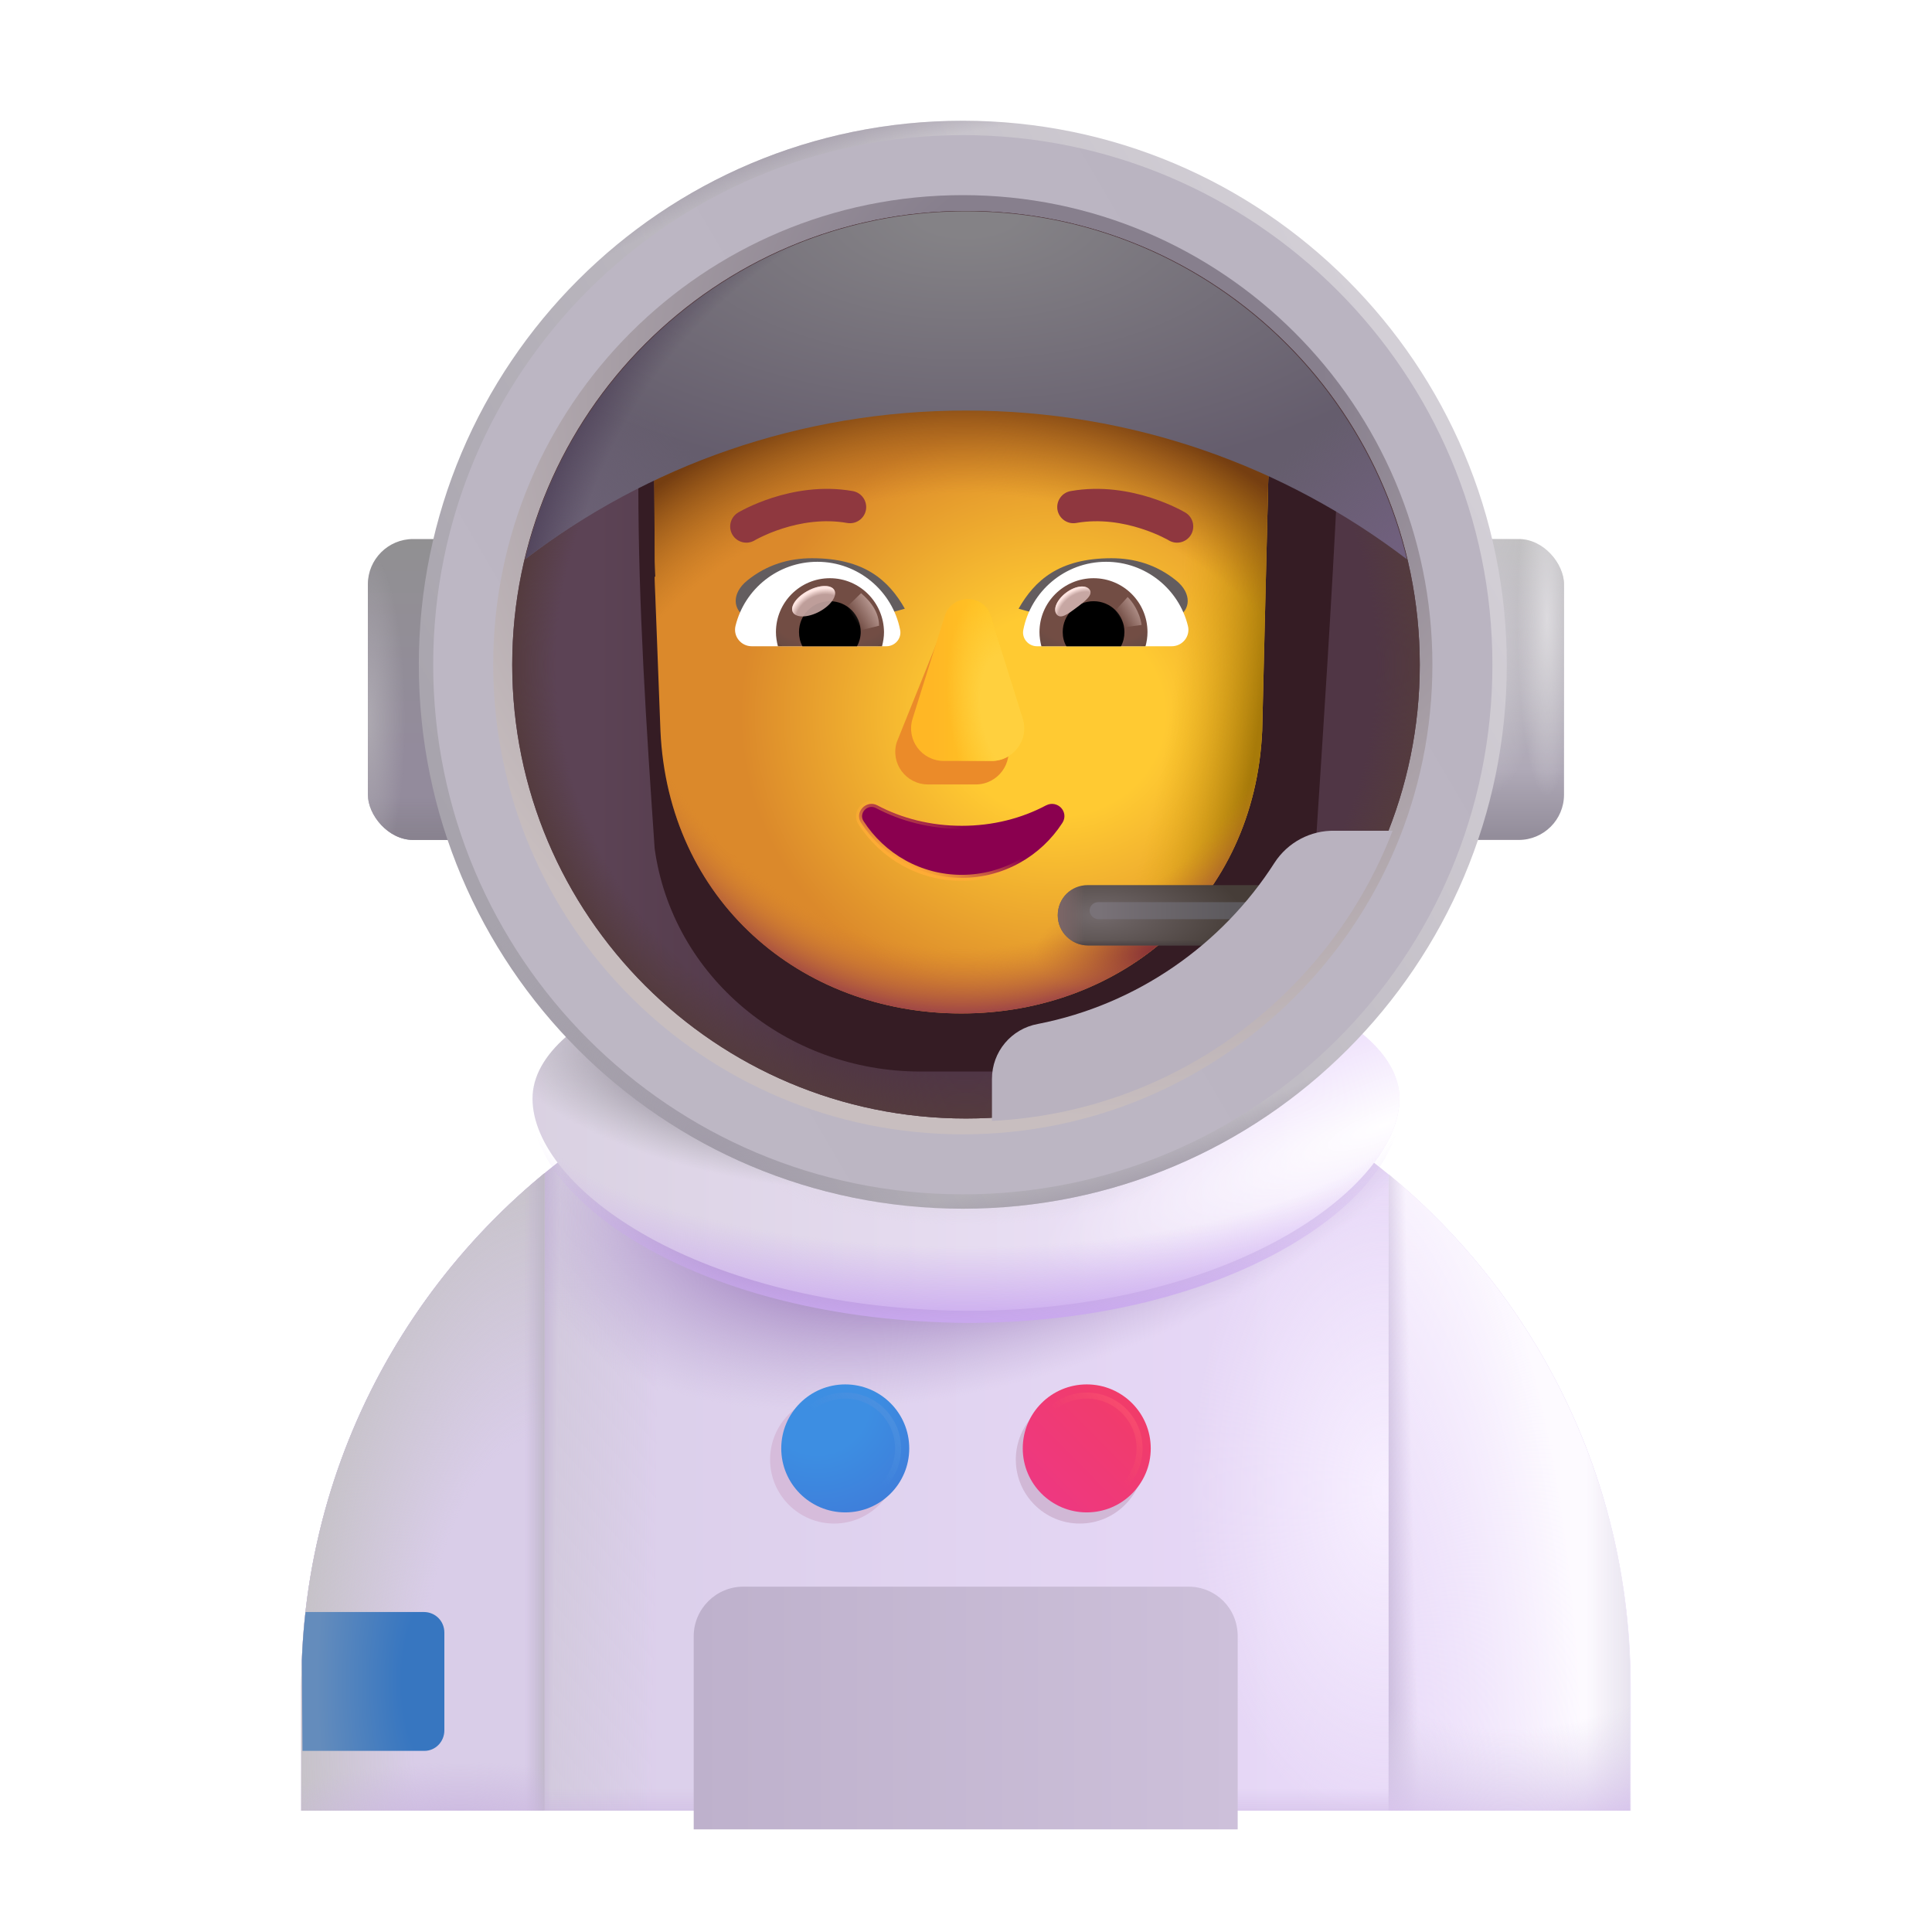 <svg width="32" height="32" viewBox="0 0 32 32" fill="none" xmlns="http://www.w3.org/2000/svg">
<path d="M21.6 18.47H10.39C7.16 20.39 4.99 23.91 4.99 27.94V29.99H27.01V27.94C27.01 23.91 24.84 20.39 21.6 18.47Z" fill="url(#paint0_linear_4002_2529)"/>
<path d="M21.6 18.47H10.39C7.16 20.39 4.99 23.91 4.99 27.94V29.99H27.01V27.94C27.01 23.91 24.84 20.39 21.6 18.47Z" fill="url(#paint1_linear_4002_2529)"/>
<path d="M21.6 18.47H10.39C7.16 20.39 4.99 23.91 4.99 27.94V29.99H27.01V27.94C27.01 23.91 24.84 20.39 21.6 18.47Z" fill="url(#paint2_radial_4002_2529)"/>
<path d="M21.6 18.47H10.39C7.16 20.39 4.99 23.91 4.99 27.94V29.99H27.01V27.94C27.01 23.91 24.84 20.39 21.6 18.47Z" fill="url(#paint3_radial_4002_2529)"/>
<path d="M21.6 18.47H10.39C7.16 20.39 4.99 23.91 4.99 27.94V29.99H27.01V27.94C27.01 23.91 24.84 20.39 21.6 18.47Z" fill="url(#paint4_linear_4002_2529)"/>
<path d="M23 19.45V29.99H27V27.62C26.91 24.33 25.37 21.41 23 19.45Z" fill="#EBDEF9"/>
<path d="M23 19.45V29.99H27V27.62C26.91 24.33 25.37 21.41 23 19.45Z" fill="url(#paint5_radial_4002_2529)"/>
<path d="M23 19.45V29.99H27V27.62C26.91 24.33 25.37 21.41 23 19.45Z" fill="url(#paint6_linear_4002_2529)"/>
<path d="M23 19.45V29.99H27V27.62C26.91 24.33 25.37 21.41 23 19.45Z" fill="url(#paint7_linear_4002_2529)"/>
<path d="M23 19.45V29.99H27V27.62C26.91 24.33 25.37 21.41 23 19.45Z" fill="url(#paint8_radial_4002_2529)"/>
<path d="M9.003 29.99L9.02 29.98V19.431C6.561 21.451 4.99 24.511 4.99 27.94V29.99H9.003Z" fill="#D9CDE8"/>
<path d="M9.003 29.99L9.02 29.98V19.431C6.561 21.451 4.99 24.511 4.99 27.94V29.99H9.003Z" fill="url(#paint9_radial_4002_2529)"/>
<path d="M9.003 29.99L9.02 29.98V19.431C6.561 21.451 4.99 24.511 4.99 27.94V29.99H9.003Z" fill="url(#paint10_linear_4002_2529)"/>
<path d="M9.003 29.99L9.02 29.98V19.431C6.561 21.451 4.99 24.511 4.99 27.94V29.99H9.003Z" fill="url(#paint11_radial_4002_2529)"/>
<g filter="url(#filter0_ii_4002_2529)">
<path d="M19.68 25.98H12.31C11.86 25.98 11.49 26.35 11.49 26.8V30H20.5V26.8C20.5 26.34 20.14 25.98 19.68 25.98Z" fill="url(#paint12_linear_4002_2529)"/>
</g>
<g filter="url(#filter1_f_4002_2529)">
<path d="M13.815 25.235C14.4 25.235 14.875 24.76 14.875 24.175C14.875 23.59 14.4 23.115 13.815 23.115C13.229 23.115 12.755 23.59 12.755 24.175C12.755 24.76 13.229 25.235 13.815 25.235Z" fill="#D6BCDB"/>
</g>
<g filter="url(#filter2_f_4002_2529)">
<path d="M17.885 25.235C18.47 25.235 18.945 24.76 18.945 24.175C18.945 23.59 18.47 23.115 17.885 23.115C17.299 23.115 16.825 23.59 16.825 24.175C16.825 24.76 17.299 25.235 17.885 25.235Z" fill="#D1B8D6"/>
</g>
<g filter="url(#filter3_i_4002_2529)">
<path d="M14 25.05C14.585 25.05 15.06 24.575 15.06 23.99C15.06 23.404 14.585 22.93 14 22.93C13.415 22.93 12.94 23.404 12.94 23.99C12.94 24.575 13.415 25.05 14 25.05Z" fill="url(#paint13_radial_4002_2529)"/>
</g>
<g filter="url(#filter4_i_4002_2529)">
<path d="M18 25.05C18.585 25.05 19.06 24.575 19.06 23.99C19.06 23.404 18.585 22.93 18 22.93C17.415 22.93 16.94 23.404 16.94 23.99C16.94 24.575 17.415 25.05 18 25.05Z" fill="url(#paint14_linear_4002_2529)"/>
</g>
<g filter="url(#filter5_f_4002_2529)">
<path d="M18 24.865C18.483 24.865 18.875 24.473 18.875 23.99C18.875 23.507 18.483 23.115 18 23.115C17.517 23.115 17.125 23.507 17.125 23.99C17.125 24.473 17.517 24.865 18 24.865Z" stroke="url(#paint15_linear_4002_2529)" stroke-width="0.1"/>
</g>
<g filter="url(#filter6_f_4002_2529)">
<path d="M14 24.865C14.483 24.865 14.875 24.473 14.875 23.99C14.875 23.507 14.483 23.115 14 23.115C13.517 23.115 13.125 23.507 13.125 23.99C13.125 24.473 13.517 24.865 14 24.865Z" stroke="url(#paint16_linear_4002_2529)" stroke-width="0.1"/>
</g>
<path d="M7.36 28.66V27.04C7.36 26.85 7.21 26.7 7.02 26.7H5.06C5.03 26.96 5.01 27.23 5 27.5L5.01 29H7.03C7.21 29 7.36 28.85 7.36 28.66Z" fill="url(#paint17_radial_4002_2529)"/>
<g filter="url(#filter7_i_4002_2529)">
<path d="M23.18 18.396C23.18 19.859 20.398 21.912 16 21.912C11.531 21.865 8.82 19.859 8.82 18.396C8.82 16.934 12.035 15.748 16 15.748C19.965 15.748 23.18 16.934 23.18 18.396Z" fill="url(#paint18_linear_4002_2529)"/>
<path d="M23.18 18.396C23.18 19.859 20.398 21.912 16 21.912C11.531 21.865 8.82 19.859 8.82 18.396C8.82 16.934 12.035 15.748 16 15.748C19.965 15.748 23.18 16.934 23.18 18.396Z" fill="url(#paint19_radial_4002_2529)"/>
<path d="M23.18 18.396C23.18 19.859 20.398 21.912 16 21.912C11.531 21.865 8.82 19.859 8.82 18.396C8.82 16.934 12.035 15.748 16 15.748C19.965 15.748 23.18 16.934 23.18 18.396Z" fill="url(#paint20_radial_4002_2529)"/>
</g>
<path d="M23.18 18.396C23.18 19.859 20.398 21.912 16 21.912C11.531 21.865 8.82 19.859 8.82 18.396C8.82 16.934 12.035 15.748 16 15.748C19.965 15.748 23.18 16.934 23.18 18.396Z" fill="url(#paint21_radial_4002_2529)"/>
<path d="M23.18 18.396C23.18 19.859 20.398 21.912 16 21.912C11.531 21.865 8.82 19.859 8.82 18.396C8.82 16.934 12.035 15.748 16 15.748C19.965 15.748 23.18 16.934 23.18 18.396Z" fill="url(#paint22_radial_4002_2529)"/>
<rect x="6.093" y="8.928" width="4.406" height="4.984" rx="0.75" fill="url(#paint23_linear_4002_2529)"/>
<rect x="6.093" y="8.928" width="4.406" height="4.984" rx="0.75" fill="url(#paint24_linear_4002_2529)"/>
<rect x="6.093" y="8.928" width="4.406" height="4.984" rx="0.75" fill="url(#paint25_radial_4002_2529)"/>
<rect x="21.499" y="8.928" width="4.406" height="4.984" rx="0.75" fill="url(#paint26_linear_4002_2529)"/>
<rect x="21.499" y="8.928" width="4.406" height="4.984" rx="0.75" fill="url(#paint27_radial_4002_2529)"/>
<rect x="21.499" y="8.928" width="4.406" height="4.984" rx="0.75" fill="url(#paint28_radial_4002_2529)"/>
<path d="M15.947 2C10.967 2 6.937 6.03 6.937 11.01C6.937 15.99 10.967 20.02 15.947 20.02C20.927 20.02 24.957 15.99 24.957 11.01C24.957 6.03 20.917 2 15.947 2Z" fill="url(#paint29_linear_4002_2529)"/>
<path d="M15.947 2C10.967 2 6.937 6.03 6.937 11.01C6.937 15.99 10.967 20.02 15.947 20.02C20.927 20.02 24.957 15.99 24.957 11.01C24.957 6.03 20.917 2 15.947 2Z" fill="url(#paint30_radial_4002_2529)"/>
<path d="M15.947 2C10.967 2 6.937 6.03 6.937 11.01C6.937 15.99 10.967 20.02 15.947 20.02C20.927 20.02 24.957 15.99 24.957 11.01C24.957 6.03 20.917 2 15.947 2Z" fill="url(#paint31_radial_4002_2529)"/>
<g filter="url(#filter8_f_4002_2529)">
<path d="M15.947 2.238C11.099 2.238 7.175 6.162 7.175 11.01C7.175 15.858 11.099 19.782 15.947 19.782C20.795 19.782 24.719 15.858 24.719 11.01C24.719 6.162 20.785 2.238 15.947 2.238Z" fill="url(#paint32_linear_4002_2529)"/>
</g>
<g filter="url(#filter9_f_4002_2529)">
<path d="M15.947 3.232C11.648 3.232 8.169 6.711 8.169 11.01C8.169 15.309 11.648 18.788 15.947 18.788C20.246 18.788 23.725 15.309 23.725 11.01C23.725 6.711 20.237 3.232 15.947 3.232Z" fill="url(#paint33_radial_4002_2529)"/>
</g>
<path d="M16 18.526C20.151 18.526 23.516 15.161 23.516 11.01C23.516 6.859 20.151 3.494 16 3.494C11.849 3.494 8.484 6.859 8.484 11.01C8.484 15.161 11.849 18.526 16 18.526Z" fill="url(#paint34_linear_4002_2529)"/>
<path d="M16 18.526C20.151 18.526 23.516 15.161 23.516 11.01C23.516 6.859 20.151 3.494 16 3.494C11.849 3.494 8.484 6.859 8.484 11.01C8.484 15.161 11.849 18.526 16 18.526Z" fill="url(#paint35_radial_4002_2529)"/>
<g filter="url(#filter10_f_4002_2529)">
<path d="M10.843 14.054C11.135 16.171 13.018 17.748 15.247 17.748H17.385C19.614 17.748 21.497 16.171 21.789 14.054C21.922 12.011 22.057 9.976 22.156 7.935C22.144 7.103 21.459 6.416 20.593 6.382H19.006C17.924 6.382 16.945 5.771 16.5 4.817C16.386 4.543 16.109 4.363 15.803 4.363H14.36C12.268 4.363 10.573 6.003 10.573 8.028C10.573 10.046 10.705 12.031 10.843 14.054Z" fill="#351C24"/>
</g>
<g filter="url(#filter11_i_4002_2529)">
<path d="M10.842 9.553H10.854L10.844 9.288L10.834 7.141C10.909 3.661 20.906 3.781 21.025 7.187L20.906 12.102C20.783 14.904 18.594 16.786 15.923 16.786C13.251 16.786 11.063 14.904 10.939 12.102L10.842 9.553Z" fill="url(#paint36_radial_4002_2529)"/>
<path d="M10.842 9.553H10.854L10.844 9.288L10.834 7.141C10.909 3.661 20.906 3.781 21.025 7.187L20.906 12.102C20.783 14.904 18.594 16.786 15.923 16.786C13.251 16.786 11.063 14.904 10.939 12.102L10.842 9.553Z" fill="url(#paint37_radial_4002_2529)"/>
<path d="M10.842 9.553H10.854L10.844 9.288L10.834 7.141C10.909 3.661 20.906 3.781 21.025 7.187L20.906 12.102C20.783 14.904 18.594 16.786 15.923 16.786C13.251 16.786 11.063 14.904 10.939 12.102L10.842 9.553Z" fill="url(#paint38_radial_4002_2529)"/>
</g>
<path d="M10.842 9.553H10.854L10.844 9.288L10.834 7.141C10.909 3.661 20.906 3.781 21.025 7.187L20.906 12.102C20.783 14.904 18.594 16.786 15.923 16.786C13.251 16.786 11.063 14.904 10.939 12.102L10.842 9.553Z" fill="url(#paint39_radial_4002_2529)"/>
<path d="M10.842 9.553H10.854L10.844 9.288L10.834 7.141C10.909 3.661 20.906 3.781 21.025 7.187L20.906 12.102C20.783 14.904 18.594 16.786 15.923 16.786C13.251 16.786 11.063 14.904 10.939 12.102L10.842 9.553Z" fill="url(#paint40_radial_4002_2529)"/>
<g filter="url(#filter12_f_4002_2529)">
<path d="M15.537 10.594L14.853 12.293C14.745 12.643 15.005 12.993 15.374 12.993H16.16C16.529 12.993 16.789 12.638 16.681 12.293L16.149 10.594C16.035 10.217 15.656 10.217 15.537 10.594Z" fill="#EB8B29"/>
</g>
<g filter="url(#filter13_if_4002_2529)">
<path d="M15.547 10.455L15.015 12.155C14.907 12.505 15.167 12.854 15.536 12.854H16.322C16.691 12.854 16.951 12.499 16.843 12.155L16.311 10.455C16.198 10.079 15.666 10.079 15.547 10.455Z" fill="url(#paint41_linear_4002_2529)"/>
<path d="M15.547 10.455L15.015 12.155C14.907 12.505 15.167 12.854 15.536 12.854H16.322C16.691 12.854 16.951 12.499 16.843 12.155L16.311 10.455C16.198 10.079 15.666 10.079 15.547 10.455Z" fill="url(#paint42_radial_4002_2529)"/>
</g>
<path d="M14.531 13.339L14.531 13.339L14.531 13.339C14.438 13.29 14.341 13.321 14.284 13.382C14.226 13.444 14.204 13.543 14.263 13.63C14.615 14.176 15.229 14.54 15.929 14.54C16.629 14.54 17.243 14.176 17.596 13.63C17.654 13.54 17.633 13.442 17.575 13.38C17.517 13.319 17.42 13.291 17.328 13.339L17.328 13.339L17.327 13.339C16.923 13.554 16.447 13.678 15.929 13.678C15.416 13.678 14.935 13.554 14.531 13.339Z" fill="#8A004F" stroke="url(#paint43_linear_4002_2529)" stroke-width="0.1"/>
<g filter="url(#filter14_i_4002_2529)">
<path d="M17.071 10.082C17.337 9.615 17.74 9.246 18.609 9.246C18.989 9.246 19.355 9.351 19.681 9.615C19.95 9.832 19.914 10.11 19.706 10.214L19.15 10.531C18.498 10.321 17.777 10.292 17.071 10.082Z" fill="#635D5F"/>
</g>
<g filter="url(#filter15_i_4002_2529)">
<path d="M14.787 10.082C14.522 9.615 14.118 9.246 13.25 9.246C12.87 9.246 12.503 9.351 12.177 9.615C11.908 9.832 11.944 10.11 12.152 10.214L12.709 10.531C13.36 10.321 14.081 10.292 14.787 10.082Z" fill="#635D5F"/>
</g>
<g filter="url(#filter16_i_4002_2529)">
<path d="M12.505 8.747L12.5 8.75C12.5 8.75 12.5 8.75 12.5 8.75C12.373 8.826 12.208 8.785 12.132 8.658C12.056 8.531 12.098 8.366 12.225 8.29L12.225 8.289L12.226 8.289L12.229 8.287L12.238 8.282C12.246 8.277 12.257 8.271 12.271 8.264C12.298 8.249 12.338 8.228 12.387 8.205C12.485 8.158 12.626 8.098 12.797 8.043C13.137 7.935 13.612 7.843 14.125 7.934C14.271 7.96 14.368 8.099 14.343 8.245C14.317 8.39 14.178 8.488 14.032 8.462C13.633 8.392 13.25 8.461 12.96 8.554C12.816 8.6 12.698 8.65 12.618 8.689C12.577 8.708 12.546 8.724 12.526 8.735C12.516 8.741 12.509 8.745 12.505 8.747Z" fill="#8F383F"/>
</g>
<g filter="url(#filter17_i_4002_2529)">
<path fill-rule="evenodd" clip-rule="evenodd" d="M19.634 8.29C19.634 8.29 19.634 8.29 19.496 8.52L19.634 8.29C19.761 8.366 19.802 8.531 19.726 8.658C19.65 8.785 19.485 8.826 19.358 8.75C19.358 8.75 19.358 8.75 19.358 8.75L19.354 8.747C19.349 8.745 19.342 8.741 19.332 8.735C19.312 8.724 19.281 8.708 19.241 8.689C19.16 8.65 19.042 8.6 18.898 8.554C18.608 8.461 18.225 8.392 17.826 8.462C17.68 8.488 17.541 8.39 17.515 8.245C17.49 8.099 17.587 7.96 17.733 7.934C18.246 7.843 18.721 7.935 19.061 8.043C19.232 8.098 19.373 8.158 19.471 8.205C19.521 8.228 19.56 8.249 19.587 8.264C19.601 8.271 19.612 8.277 19.62 8.282L19.629 8.287L19.632 8.289L19.633 8.289L19.634 8.29Z" fill="#8F373F"/>
</g>
<path d="M18.32 9.305C18.973 9.305 19.525 9.755 19.675 10.364C19.72 10.538 19.586 10.704 19.407 10.704H17.176C17.034 10.704 16.921 10.575 16.949 10.433C17.075 9.792 17.639 9.305 18.32 9.305Z" fill="white"/>
<path d="M18.113 9.577C18.608 9.577 19.006 9.978 19.006 10.469C19.006 10.55 18.994 10.631 18.973 10.704H17.249C17.229 10.627 17.217 10.55 17.217 10.469C17.217 9.978 17.618 9.577 18.113 9.577Z" fill="url(#paint44_radial_4002_2529)"/>
<path d="M17.602 10.469C17.602 10.185 17.829 9.958 18.113 9.958C18.397 9.958 18.624 10.185 18.624 10.469C18.624 10.554 18.604 10.636 18.567 10.704H17.663C17.622 10.636 17.602 10.554 17.602 10.469Z" fill="black"/>
<g filter="url(#filter18_f_4002_2529)">
<path d="M18.047 9.766C18.11 9.851 17.978 9.954 17.827 10.067C17.676 10.18 17.564 10.259 17.5 10.174C17.437 10.089 17.508 9.929 17.659 9.816C17.809 9.703 17.983 9.681 18.047 9.766Z" fill="#C7A7A3"/>
<path d="M18.047 9.766C18.11 9.851 17.978 9.954 17.827 10.067C17.676 10.18 17.564 10.259 17.5 10.174C17.437 10.089 17.508 9.929 17.659 9.816C17.809 9.703 17.983 9.681 18.047 9.766Z" fill="url(#paint45_radial_4002_2529)"/>
</g>
<g filter="url(#filter19_f_4002_2529)">
<path d="M18.908 10.351C18.875 10.121 18.74 9.947 18.677 9.889L18.417 10.174L18.534 10.402L18.908 10.351Z" fill="url(#paint46_linear_4002_2529)"/>
</g>
<path d="M13.538 9.305C12.885 9.305 12.333 9.755 12.183 10.364C12.139 10.538 12.273 10.704 12.451 10.704H14.682C14.824 10.704 14.938 10.575 14.909 10.433C14.784 9.792 14.216 9.305 13.538 9.305Z" fill="white"/>
<path d="M13.745 9.577C13.25 9.577 12.852 9.978 12.852 10.469C12.852 10.55 12.865 10.631 12.885 10.704H14.609C14.629 10.627 14.642 10.55 14.642 10.469C14.637 9.978 14.24 9.577 13.745 9.577Z" fill="url(#paint47_radial_4002_2529)"/>
<path d="M14.256 10.469C14.256 10.185 14.029 9.958 13.745 9.958C13.461 9.958 13.234 10.185 13.234 10.469C13.234 10.554 13.254 10.636 13.291 10.704H14.195C14.232 10.636 14.256 10.554 14.256 10.469Z" fill="black"/>
<g filter="url(#filter20_f_4002_2529)">
<path d="M14.56 10.364C14.56 10.076 14.326 9.883 14.262 9.825L13.974 10.104L14.152 10.465L14.56 10.364Z" fill="url(#paint48_linear_4002_2529)"/>
</g>
<g filter="url(#filter21_f_4002_2529)">
<ellipse cx="13.476" cy="9.958" rx="0.389" ry="0.197" transform="rotate(-27.914 13.476 9.958)" fill="#C7A7A3" fill-opacity="0.9"/>
<ellipse cx="13.476" cy="9.958" rx="0.389" ry="0.197" transform="rotate(-27.914 13.476 9.958)" fill="url(#paint49_radial_4002_2529)"/>
</g>
<g filter="url(#filter22_ii_4002_2529)">
<path d="M16 6.8C18.75 6.8 21.28 7.72 23.3 9.26C22.51 5.96 19.54 3.5 16 3.5C12.46 3.5 9.49 5.96 8.7 9.26C10.72 7.72 13.25 6.8 16 6.8Z" fill="url(#paint50_radial_4002_2529)"/>
<path d="M16 6.8C18.75 6.8 21.28 7.72 23.3 9.26C22.51 5.96 19.54 3.5 16 3.5C12.46 3.5 9.49 5.96 8.7 9.26C10.72 7.72 13.25 6.8 16 6.8Z" fill="url(#paint51_radial_4002_2529)"/>
<path d="M16 6.8C18.75 6.8 21.28 7.72 23.3 9.26C22.51 5.96 19.54 3.5 16 3.5C12.46 3.5 9.49 5.96 8.7 9.26C10.72 7.72 13.25 6.8 16 6.8Z" fill="url(#paint52_radial_4002_2529)"/>
<path d="M16 6.8C18.75 6.8 21.28 7.72 23.3 9.26C22.51 5.96 19.54 3.5 16 3.5C12.46 3.5 9.49 5.96 8.7 9.26C10.72 7.72 13.25 6.8 16 6.8Z" fill="url(#paint53_linear_4002_2529)"/>
</g>
<path d="M18.02 15.66H20.99C21.27 15.66 21.49 15.44 21.49 15.16C21.49 14.88 21.27 14.66 20.99 14.66H18.02C17.74 14.66 17.52 14.88 17.52 15.16C17.52 15.44 17.75 15.66 18.02 15.66Z" fill="url(#paint54_radial_4002_2529)"/>
<path d="M18.02 15.66H20.99C21.27 15.66 21.49 15.44 21.49 15.16C21.49 14.88 21.27 14.66 20.99 14.66H18.02C17.74 14.66 17.52 14.88 17.52 15.16C17.52 15.44 17.75 15.66 18.02 15.66Z" fill="url(#paint55_linear_4002_2529)"/>
<path d="M18.02 15.66H20.99C21.27 15.66 21.49 15.44 21.49 15.16C21.49 14.88 21.27 14.66 20.99 14.66H18.02C17.74 14.66 17.52 14.88 17.52 15.16C17.52 15.44 17.75 15.66 18.02 15.66Z" fill="url(#paint56_linear_4002_2529)"/>
<g filter="url(#filter23_f_4002_2529)">
<rect x="18.047" y="14.943" width="2.844" height="0.281" rx="0.141" fill="url(#paint57_linear_4002_2529)"/>
</g>
<g filter="url(#filter24_i_4002_2529)">
<path d="M23.016 13.71H22.06C21.66 13.7 21.28 13.9 21.06 14.24C20.19 15.6 18.78 16.59 17.14 16.91C16.7 16.99 16.38 17.37 16.38 17.82V18.516C19.414 18.365 21.974 16.415 23.016 13.71Z" fill="#B9B2BF"/>
</g>
<defs>
<filter id="filter0_ii_4002_2529" x="11.34" y="25.98" width="9.31" height="4.17" filterUnits="userSpaceOnUse" color-interpolation-filters="sRGB">
<feFlood flood-opacity="0" result="BackgroundImageFix"/>
<feBlend mode="normal" in="SourceGraphic" in2="BackgroundImageFix" result="shape"/>
<feColorMatrix in="SourceAlpha" type="matrix" values="0 0 0 0 0 0 0 0 0 0 0 0 0 0 0 0 0 0 127 0" result="hardAlpha"/>
<feOffset dx="-0.15" dy="0.15"/>
<feGaussianBlur stdDeviation="0.125"/>
<feComposite in2="hardAlpha" operator="arithmetic" k2="-1" k3="1"/>
<feColorMatrix type="matrix" values="0 0 0 0 0.843 0 0 0 0 0.812 0 0 0 0 0.875 0 0 0 1 0"/>
<feBlend mode="normal" in2="shape" result="effect1_innerShadow_4002_2529"/>
<feColorMatrix in="SourceAlpha" type="matrix" values="0 0 0 0 0 0 0 0 0 0 0 0 0 0 0 0 0 0 127 0" result="hardAlpha"/>
<feOffset dx="0.15" dy="0.15"/>
<feGaussianBlur stdDeviation="0.2"/>
<feComposite in2="hardAlpha" operator="arithmetic" k2="-1" k3="1"/>
<feColorMatrix type="matrix" values="0 0 0 0 0.686 0 0 0 0 0.635 0 0 0 0 0.733 0 0 0 1 0"/>
<feBlend mode="normal" in2="effect1_innerShadow_4002_2529" result="effect2_innerShadow_4002_2529"/>
</filter>
<filter id="filter1_f_4002_2529" x="12.255" y="22.615" width="3.12" height="3.12" filterUnits="userSpaceOnUse" color-interpolation-filters="sRGB">
<feFlood flood-opacity="0" result="BackgroundImageFix"/>
<feBlend mode="normal" in="SourceGraphic" in2="BackgroundImageFix" result="shape"/>
<feGaussianBlur stdDeviation="0.25" result="effect1_foregroundBlur_4002_2529"/>
</filter>
<filter id="filter2_f_4002_2529" x="16.325" y="22.615" width="3.12" height="3.12" filterUnits="userSpaceOnUse" color-interpolation-filters="sRGB">
<feFlood flood-opacity="0" result="BackgroundImageFix"/>
<feBlend mode="normal" in="SourceGraphic" in2="BackgroundImageFix" result="shape"/>
<feGaussianBlur stdDeviation="0.25" result="effect1_foregroundBlur_4002_2529"/>
</filter>
<filter id="filter3_i_4002_2529" x="12.94" y="22.93" width="2.12" height="2.12" filterUnits="userSpaceOnUse" color-interpolation-filters="sRGB">
<feFlood flood-opacity="0" result="BackgroundImageFix"/>
<feBlend mode="normal" in="SourceGraphic" in2="BackgroundImageFix" result="shape"/>
<feColorMatrix in="SourceAlpha" type="matrix" values="0 0 0 0 0 0 0 0 0 0 0 0 0 0 0 0 0 0 127 0" result="hardAlpha"/>
<feOffset/>
<feGaussianBlur stdDeviation="0.125"/>
<feComposite in2="hardAlpha" operator="arithmetic" k2="-1" k3="1"/>
<feColorMatrix type="matrix" values="0 0 0 0 0.294 0 0 0 0 0.498 0 0 0 0 0.847 0 0 0 1 0"/>
<feBlend mode="normal" in2="shape" result="effect1_innerShadow_4002_2529"/>
</filter>
<filter id="filter4_i_4002_2529" x="16.94" y="22.93" width="2.12" height="2.12" filterUnits="userSpaceOnUse" color-interpolation-filters="sRGB">
<feFlood flood-opacity="0" result="BackgroundImageFix"/>
<feBlend mode="normal" in="SourceGraphic" in2="BackgroundImageFix" result="shape"/>
<feColorMatrix in="SourceAlpha" type="matrix" values="0 0 0 0 0 0 0 0 0 0 0 0 0 0 0 0 0 0 127 0" result="hardAlpha"/>
<feOffset/>
<feGaussianBlur stdDeviation="0.125"/>
<feComposite in2="hardAlpha" operator="arithmetic" k2="-1" k3="1"/>
<feColorMatrix type="matrix" values="0 0 0 0 0.882 0 0 0 0 0.18 0 0 0 0 0.38 0 0 0 1 0"/>
<feBlend mode="normal" in2="shape" result="effect1_innerShadow_4002_2529"/>
</filter>
<filter id="filter5_f_4002_2529" x="16.975" y="22.965" width="2.05" height="2.05" filterUnits="userSpaceOnUse" color-interpolation-filters="sRGB">
<feFlood flood-opacity="0" result="BackgroundImageFix"/>
<feBlend mode="normal" in="SourceGraphic" in2="BackgroundImageFix" result="shape"/>
<feGaussianBlur stdDeviation="0.05" result="effect1_foregroundBlur_4002_2529"/>
</filter>
<filter id="filter6_f_4002_2529" x="12.975" y="22.965" width="2.05" height="2.05" filterUnits="userSpaceOnUse" color-interpolation-filters="sRGB">
<feFlood flood-opacity="0" result="BackgroundImageFix"/>
<feBlend mode="normal" in="SourceGraphic" in2="BackgroundImageFix" result="shape"/>
<feGaussianBlur stdDeviation="0.05" result="effect1_foregroundBlur_4002_2529"/>
</filter>
<filter id="filter7_i_4002_2529" x="8.82" y="15.548" width="14.359" height="6.364" filterUnits="userSpaceOnUse" color-interpolation-filters="sRGB">
<feFlood flood-opacity="0" result="BackgroundImageFix"/>
<feBlend mode="normal" in="SourceGraphic" in2="BackgroundImageFix" result="shape"/>
<feColorMatrix in="SourceAlpha" type="matrix" values="0 0 0 0 0 0 0 0 0 0 0 0 0 0 0 0 0 0 127 0" result="hardAlpha"/>
<feOffset dy="-0.2"/>
<feGaussianBlur stdDeviation="0.5"/>
<feComposite in2="hardAlpha" operator="arithmetic" k2="-1" k3="1"/>
<feColorMatrix type="matrix" values="0 0 0 0 0.933 0 0 0 0 0.875 0 0 0 0 0.996 0 0 0 1 0"/>
<feBlend mode="normal" in2="shape" result="effect1_innerShadow_4002_2529"/>
</filter>
<filter id="filter8_f_4002_2529" x="6.925" y="1.988" width="18.043" height="18.043" filterUnits="userSpaceOnUse" color-interpolation-filters="sRGB">
<feFlood flood-opacity="0" result="BackgroundImageFix"/>
<feBlend mode="normal" in="SourceGraphic" in2="BackgroundImageFix" result="shape"/>
<feGaussianBlur stdDeviation="0.125" result="effect1_foregroundBlur_4002_2529"/>
</filter>
<filter id="filter9_f_4002_2529" x="7.869" y="2.932" width="16.155" height="16.155" filterUnits="userSpaceOnUse" color-interpolation-filters="sRGB">
<feFlood flood-opacity="0" result="BackgroundImageFix"/>
<feBlend mode="normal" in="SourceGraphic" in2="BackgroundImageFix" result="shape"/>
<feGaussianBlur stdDeviation="0.15" result="effect1_foregroundBlur_4002_2529"/>
</filter>
<filter id="filter10_f_4002_2529" x="9.073" y="2.863" width="14.583" height="16.385" filterUnits="userSpaceOnUse" color-interpolation-filters="sRGB">
<feFlood flood-opacity="0" result="BackgroundImageFix"/>
<feBlend mode="normal" in="SourceGraphic" in2="BackgroundImageFix" result="shape"/>
<feGaussianBlur stdDeviation="0.75" result="effect1_foregroundBlur_4002_2529"/>
</filter>
<filter id="filter11_i_4002_2529" x="10.834" y="4.581" width="10.191" height="12.205" filterUnits="userSpaceOnUse" color-interpolation-filters="sRGB">
<feFlood flood-opacity="0" result="BackgroundImageFix"/>
<feBlend mode="normal" in="SourceGraphic" in2="BackgroundImageFix" result="shape"/>
<feColorMatrix in="SourceAlpha" type="matrix" values="0 0 0 0 0 0 0 0 0 0 0 0 0 0 0 0 0 0 127 0" result="hardAlpha"/>
<feOffset/>
<feGaussianBlur stdDeviation="1"/>
<feComposite in2="hardAlpha" operator="arithmetic" k2="-1" k3="1"/>
<feColorMatrix type="matrix" values="0 0 0 0 0.6 0 0 0 0 0.298 0 0 0 0 0.157 0 0 0 1 0"/>
<feBlend mode="normal" in2="shape" result="effect1_innerShadow_4002_2529"/>
</filter>
<filter id="filter12_f_4002_2529" x="14.328" y="9.811" width="2.877" height="3.682" filterUnits="userSpaceOnUse" color-interpolation-filters="sRGB">
<feFlood flood-opacity="0" result="BackgroundImageFix"/>
<feBlend mode="normal" in="SourceGraphic" in2="BackgroundImageFix" result="shape"/>
<feGaussianBlur stdDeviation="0.25" result="effect1_foregroundBlur_4002_2529"/>
</filter>
<filter id="filter13_if_4002_2529" x="14.741" y="9.923" width="2.377" height="3.182" filterUnits="userSpaceOnUse" color-interpolation-filters="sRGB">
<feFlood flood-opacity="0" result="BackgroundImageFix"/>
<feBlend mode="normal" in="SourceGraphic" in2="BackgroundImageFix" result="shape"/>
<feColorMatrix in="SourceAlpha" type="matrix" values="0 0 0 0 0 0 0 0 0 0 0 0 0 0 0 0 0 0 127 0" result="hardAlpha"/>
<feOffset dx="0.1" dy="-0.25"/>
<feGaussianBlur stdDeviation="0.125"/>
<feComposite in2="hardAlpha" operator="arithmetic" k2="-1" k3="1"/>
<feColorMatrix type="matrix" values="0 0 0 0 0.929 0 0 0 0 0.596 0 0 0 0 0.192 0 0 0 1 0"/>
<feBlend mode="normal" in2="shape" result="effect1_innerShadow_4002_2529"/>
<feGaussianBlur stdDeviation="0.125" result="effect2_foregroundBlur_4002_2529"/>
</filter>
<filter id="filter14_i_4002_2529" x="16.871" y="9.246" width="3.001" height="1.285" filterUnits="userSpaceOnUse" color-interpolation-filters="sRGB">
<feFlood flood-opacity="0" result="BackgroundImageFix"/>
<feBlend mode="normal" in="SourceGraphic" in2="BackgroundImageFix" result="shape"/>
<feColorMatrix in="SourceAlpha" type="matrix" values="0 0 0 0 0 0 0 0 0 0 0 0 0 0 0 0 0 0 127 0" result="hardAlpha"/>
<feOffset dx="-0.2"/>
<feGaussianBlur stdDeviation="0.2"/>
<feComposite in2="hardAlpha" operator="arithmetic" k2="-1" k3="1"/>
<feColorMatrix type="matrix" values="0 0 0 0 0.141 0 0 0 0 0.086 0 0 0 0 0.176 0 0 0 1 0"/>
<feBlend mode="normal" in2="shape" result="effect1_innerShadow_4002_2529"/>
</filter>
<filter id="filter15_i_4002_2529" x="11.986" y="9.246" width="3.001" height="1.285" filterUnits="userSpaceOnUse" color-interpolation-filters="sRGB">
<feFlood flood-opacity="0" result="BackgroundImageFix"/>
<feBlend mode="normal" in="SourceGraphic" in2="BackgroundImageFix" result="shape"/>
<feColorMatrix in="SourceAlpha" type="matrix" values="0 0 0 0 0 0 0 0 0 0 0 0 0 0 0 0 0 0 127 0" result="hardAlpha"/>
<feOffset dx="0.2"/>
<feGaussianBlur stdDeviation="0.125"/>
<feComposite in2="hardAlpha" operator="arithmetic" k2="-1" k3="1"/>
<feColorMatrix type="matrix" values="0 0 0 0 0.133 0 0 0 0 0.078 0 0 0 0 0.169 0 0 0 1 0"/>
<feBlend mode="normal" in2="shape" result="effect1_innerShadow_4002_2529"/>
</filter>
<filter id="filter16_i_4002_2529" x="12.094" y="7.897" width="2.253" height="1.091" filterUnits="userSpaceOnUse" color-interpolation-filters="sRGB">
<feFlood flood-opacity="0" result="BackgroundImageFix"/>
<feBlend mode="normal" in="SourceGraphic" in2="BackgroundImageFix" result="shape"/>
<feColorMatrix in="SourceAlpha" type="matrix" values="0 0 0 0 0 0 0 0 0 0 0 0 0 0 0 0 0 0 127 0" result="hardAlpha"/>
<feOffset dy="0.2"/>
<feGaussianBlur stdDeviation="0.1"/>
<feComposite in2="hardAlpha" operator="arithmetic" k2="-1" k3="1"/>
<feColorMatrix type="matrix" values="0 0 0 0 0.447 0 0 0 0 0.114 0 0 0 0 0.055 0 0 0 1 0"/>
<feBlend mode="normal" in2="shape" result="effect1_innerShadow_4002_2529"/>
</filter>
<filter id="filter17_i_4002_2529" x="17.511" y="7.897" width="2.253" height="1.091" filterUnits="userSpaceOnUse" color-interpolation-filters="sRGB">
<feFlood flood-opacity="0" result="BackgroundImageFix"/>
<feBlend mode="normal" in="SourceGraphic" in2="BackgroundImageFix" result="shape"/>
<feColorMatrix in="SourceAlpha" type="matrix" values="0 0 0 0 0 0 0 0 0 0 0 0 0 0 0 0 0 0 127 0" result="hardAlpha"/>
<feOffset dy="0.2"/>
<feGaussianBlur stdDeviation="0.1"/>
<feComposite in2="hardAlpha" operator="arithmetic" k2="-1" k3="1"/>
<feColorMatrix type="matrix" values="0 0 0 0 0.447 0 0 0 0 0.114 0 0 0 0 0.055 0 0 0 1 0"/>
<feBlend mode="normal" in2="shape" result="effect1_innerShadow_4002_2529"/>
</filter>
<filter id="filter18_f_4002_2529" x="17.377" y="9.614" width="0.786" height="0.696" filterUnits="userSpaceOnUse" color-interpolation-filters="sRGB">
<feFlood flood-opacity="0" result="BackgroundImageFix"/>
<feBlend mode="normal" in="SourceGraphic" in2="BackgroundImageFix" result="shape"/>
<feGaussianBlur stdDeviation="0.05" result="effect1_foregroundBlur_4002_2529"/>
</filter>
<filter id="filter19_f_4002_2529" x="18.217" y="9.689" width="0.891" height="0.913" filterUnits="userSpaceOnUse" color-interpolation-filters="sRGB">
<feFlood flood-opacity="0" result="BackgroundImageFix"/>
<feBlend mode="normal" in="SourceGraphic" in2="BackgroundImageFix" result="shape"/>
<feGaussianBlur stdDeviation="0.1" result="effect1_foregroundBlur_4002_2529"/>
</filter>
<filter id="filter20_f_4002_2529" x="13.774" y="9.625" width="0.986" height="1.04" filterUnits="userSpaceOnUse" color-interpolation-filters="sRGB">
<feFlood flood-opacity="0" result="BackgroundImageFix"/>
<feBlend mode="normal" in="SourceGraphic" in2="BackgroundImageFix" result="shape"/>
<feGaussianBlur stdDeviation="0.1" result="effect1_foregroundBlur_4002_2529"/>
</filter>
<filter id="filter21_f_4002_2529" x="13.019" y="9.606" width="0.912" height="0.704" filterUnits="userSpaceOnUse" color-interpolation-filters="sRGB">
<feFlood flood-opacity="0" result="BackgroundImageFix"/>
<feBlend mode="normal" in="SourceGraphic" in2="BackgroundImageFix" result="shape"/>
<feGaussianBlur stdDeviation="0.05" result="effect1_foregroundBlur_4002_2529"/>
</filter>
<filter id="filter22_ii_4002_2529" x="8.7" y="3.45" width="14.6" height="5.86" filterUnits="userSpaceOnUse" color-interpolation-filters="sRGB">
<feFlood flood-opacity="0" result="BackgroundImageFix"/>
<feBlend mode="normal" in="SourceGraphic" in2="BackgroundImageFix" result="shape"/>
<feColorMatrix in="SourceAlpha" type="matrix" values="0 0 0 0 0 0 0 0 0 0 0 0 0 0 0 0 0 0 127 0" result="hardAlpha"/>
<feOffset dy="-0.05"/>
<feGaussianBlur stdDeviation="0.05"/>
<feComposite in2="hardAlpha" operator="arithmetic" k2="-1" k3="1"/>
<feColorMatrix type="matrix" values="0 0 0 0 0.286 0 0 0 0 0.216 0 0 0 0 0.329 0 0 0 1 0"/>
<feBlend mode="normal" in2="shape" result="effect1_innerShadow_4002_2529"/>
<feColorMatrix in="SourceAlpha" type="matrix" values="0 0 0 0 0 0 0 0 0 0 0 0 0 0 0 0 0 0 127 0" result="hardAlpha"/>
<feOffset dy="0.05"/>
<feGaussianBlur stdDeviation="0.05"/>
<feComposite in2="hardAlpha" operator="arithmetic" k2="-1" k3="1"/>
<feColorMatrix type="matrix" values="0 0 0 0 0.247 0 0 0 0 0.22 0 0 0 0 0.275 0 0 0 1 0"/>
<feBlend mode="normal" in2="effect1_innerShadow_4002_2529" result="effect2_innerShadow_4002_2529"/>
</filter>
<filter id="filter23_f_4002_2529" x="17.797" y="14.693" width="3.344" height="0.781" filterUnits="userSpaceOnUse" color-interpolation-filters="sRGB">
<feFlood flood-opacity="0" result="BackgroundImageFix"/>
<feBlend mode="normal" in="SourceGraphic" in2="BackgroundImageFix" result="shape"/>
<feGaussianBlur stdDeviation="0.125" result="effect1_foregroundBlur_4002_2529"/>
</filter>
<filter id="filter24_i_4002_2529" x="16.38" y="13.71" width="6.686" height="4.857" filterUnits="userSpaceOnUse" color-interpolation-filters="sRGB">
<feFlood flood-opacity="0" result="BackgroundImageFix"/>
<feBlend mode="normal" in="SourceGraphic" in2="BackgroundImageFix" result="shape"/>
<feColorMatrix in="SourceAlpha" type="matrix" values="0 0 0 0 0 0 0 0 0 0 0 0 0 0 0 0 0 0 127 0" result="hardAlpha"/>
<feOffset dx="0.05" dy="0.05"/>
<feGaussianBlur stdDeviation="0.2"/>
<feComposite in2="hardAlpha" operator="arithmetic" k2="-1" k3="1"/>
<feColorMatrix type="matrix" values="0 0 0 0 0.533 0 0 0 0 0.486 0 0 0 0 0.498 0 0 0 1 0"/>
<feBlend mode="normal" in2="shape" result="effect1_innerShadow_4002_2529"/>
</filter>
<linearGradient id="paint0_linear_4002_2529" x1="10.179" y1="30.516" x2="21.429" y2="30.516" gradientUnits="userSpaceOnUse">
<stop offset="0.006" stop-color="#DBCFEA"/>
<stop offset="1" stop-color="#E7D8F7"/>
</linearGradient>
<linearGradient id="paint1_linear_4002_2529" x1="8.688" y1="26.123" x2="10.844" y2="26.154" gradientUnits="userSpaceOnUse">
<stop stop-color="#BAA7D0"/>
<stop offset="0.231" stop-color="#D3CADE"/>
<stop offset="1" stop-color="#D3CADE" stop-opacity="0"/>
</linearGradient>
<radialGradient id="paint2_radial_4002_2529" cx="0" cy="0" r="1" gradientUnits="userSpaceOnUse" gradientTransform="translate(22.929 24.694) rotate(90) scale(5.679 3.214)">
<stop stop-color="#F7EFFF"/>
<stop offset="1" stop-color="#F7EFFF" stop-opacity="0"/>
</radialGradient>
<radialGradient id="paint3_radial_4002_2529" cx="0" cy="0" r="1" gradientUnits="userSpaceOnUse" gradientTransform="translate(16.688 18.47) rotate(161.045) scale(8.36 4.305)">
<stop offset="0.655" stop-color="#B096CB"/>
<stop offset="1" stop-color="#C2B2D7" stop-opacity="0"/>
</radialGradient>
<linearGradient id="paint4_linear_4002_2529" x1="16.594" y1="30.529" x2="16.594" y2="29.623" gradientUnits="userSpaceOnUse">
<stop stop-color="#C9B4E0"/>
<stop offset="1" stop-color="#C9B4E0" stop-opacity="0"/>
</linearGradient>
<radialGradient id="paint5_radial_4002_2529" cx="0" cy="0" r="1" gradientUnits="userSpaceOnUse" gradientTransform="translate(21.844 29.467) scale(4.375 11.876)">
<stop offset="0.336" stop-color="#F6EDFF" stop-opacity="0"/>
<stop offset="1" stop-color="#FDFAFF"/>
</radialGradient>
<linearGradient id="paint6_linear_4002_2529" x1="22.797" y1="26.607" x2="23.438" y2="26.592" gradientUnits="userSpaceOnUse">
<stop offset="0.127" stop-color="#C8B9DA"/>
<stop offset="1" stop-color="#C8B9DA" stop-opacity="0"/>
</linearGradient>
<linearGradient id="paint7_linear_4002_2529" x1="27" y1="29.99" x2="26.281" y2="29.99" gradientUnits="userSpaceOnUse">
<stop stop-color="#E8E4EF"/>
<stop offset="1" stop-color="#E8E4EF" stop-opacity="0"/>
</linearGradient>
<radialGradient id="paint8_radial_4002_2529" cx="0" cy="0" r="1" gradientUnits="userSpaceOnUse" gradientTransform="translate(25 21.806) rotate(90) scale(8.538 7.174)">
<stop offset="0.798" stop-color="#DED6EB" stop-opacity="0"/>
<stop offset="1" stop-color="#D8C5EC"/>
</radialGradient>
<radialGradient id="paint9_radial_4002_2529" cx="0" cy="0" r="1" gradientUnits="userSpaceOnUse" gradientTransform="translate(9.02 28.998) rotate(-180) scale(4.27 10.406)">
<stop offset="0.502" stop-color="#C4C1C5" stop-opacity="0"/>
<stop offset="1" stop-color="#C4C1C5"/>
</radialGradient>
<linearGradient id="paint10_linear_4002_2529" x1="9.07" y1="29.99" x2="8.695" y2="29.99" gradientUnits="userSpaceOnUse">
<stop stop-color="#BBB7C0"/>
<stop offset="1" stop-color="#C1B1D5" stop-opacity="0"/>
</linearGradient>
<radialGradient id="paint11_radial_4002_2529" cx="0" cy="0" r="1" gradientUnits="userSpaceOnUse" gradientTransform="translate(7.625 30.342) rotate(-90) scale(1.156 3.708)">
<stop stop-color="#C9B5DE"/>
<stop offset="1" stop-color="#C9B5DE" stop-opacity="0"/>
</radialGradient>
<linearGradient id="paint12_linear_4002_2529" x1="20.5" y1="29.685" x2="11.49" y2="29.685" gradientUnits="userSpaceOnUse">
<stop stop-color="#CDC0DA"/>
<stop offset="1" stop-color="#BEB1CC"/>
</linearGradient>
<radialGradient id="paint13_radial_4002_2529" cx="0" cy="0" r="1" gradientUnits="userSpaceOnUse" gradientTransform="translate(13.531 23.217) rotate(53.881) scale(2.147)">
<stop offset="0.403" stop-color="#3D8EE2"/>
<stop offset="1" stop-color="#3E7CD9"/>
</radialGradient>
<linearGradient id="paint14_linear_4002_2529" x1="17.344" y1="24.764" x2="18.766" y2="23.357" gradientUnits="userSpaceOnUse">
<stop stop-color="#EE3880"/>
<stop offset="1" stop-color="#F13C6A"/>
</linearGradient>
<linearGradient id="paint15_linear_4002_2529" x1="18.875" y1="23.271" x2="17.383" y2="24.693" gradientUnits="userSpaceOnUse">
<stop stop-color="#FB4F70"/>
<stop offset="0.531" stop-color="#F34B6C" stop-opacity="0"/>
</linearGradient>
<linearGradient id="paint16_linear_4002_2529" x1="14.875" y1="23.271" x2="13.383" y2="24.693" gradientUnits="userSpaceOnUse">
<stop stop-color="#4D90DF"/>
<stop offset="0.531" stop-color="#4D90DF" stop-opacity="0"/>
</linearGradient>
<radialGradient id="paint17_radial_4002_2529" cx="0" cy="0" r="1" gradientUnits="userSpaceOnUse" gradientTransform="translate(7.188 27.85) rotate(-180) scale(1.938 4.977)">
<stop offset="0.274" stop-color="#3776C0"/>
<stop offset="1" stop-color="#648CBC"/>
</radialGradient>
<linearGradient id="paint18_linear_4002_2529" x1="21.612" y1="19.604" x2="8.017" y2="19.604" gradientUnits="userSpaceOnUse">
<stop stop-color="#F0E4FC"/>
<stop offset="1" stop-color="#D8D0E0"/>
</linearGradient>
<radialGradient id="paint19_radial_4002_2529" cx="0" cy="0" r="1" gradientUnits="userSpaceOnUse" gradientTransform="translate(12.633 18.098) rotate(-169.849) scale(4.492 1.667)">
<stop offset="0.5" stop-color="#A59EAC"/>
<stop offset="1" stop-color="#B3B2B5" stop-opacity="0"/>
</radialGradient>
<radialGradient id="paint20_radial_4002_2529" cx="0" cy="0" r="1" gradientUnits="userSpaceOnUse" gradientTransform="translate(22.928 18.83) rotate(158.331) scale(6.039 1.469)">
<stop stop-color="#FFFEFF"/>
<stop offset="1" stop-color="#FFFEFF" stop-opacity="0"/>
</radialGradient>
<radialGradient id="paint21_radial_4002_2529" cx="0" cy="0" r="1" gradientUnits="userSpaceOnUse" gradientTransform="translate(16 18.136) rotate(90) scale(4.094 11.999)">
<stop offset="0.613" stop-color="#C9A7EF" stop-opacity="0"/>
<stop offset="0.943" stop-color="#C9A7EF"/>
</radialGradient>
<radialGradient id="paint22_radial_4002_2529" cx="0" cy="0" r="1" gradientUnits="userSpaceOnUse" gradientTransform="translate(16 19.276) rotate(90) scale(1.014 3.394)">
<stop stop-color="#D7D2DD"/>
<stop offset="1" stop-color="#D7D2DD" stop-opacity="0"/>
</radialGradient>
<linearGradient id="paint23_linear_4002_2529" x1="8.296" y1="8.928" x2="8.296" y2="12.498" gradientUnits="userSpaceOnUse">
<stop stop-color="#919092"/>
<stop offset="1" stop-color="#938B9C"/>
</linearGradient>
<linearGradient id="paint24_linear_4002_2529" x1="7.125" y1="13.912" x2="7.125" y2="13.185" gradientUnits="userSpaceOnUse">
<stop stop-color="#88828E"/>
<stop offset="1" stop-color="#88828E" stop-opacity="0"/>
</linearGradient>
<radialGradient id="paint25_radial_4002_2529" cx="0" cy="0" r="1" gradientUnits="userSpaceOnUse" gradientTransform="translate(6.093 11.904) scale(0.618 2.761)">
<stop stop-color="#ADA9B1"/>
<stop offset="1" stop-color="#ADA9B1" stop-opacity="0"/>
</radialGradient>
<linearGradient id="paint26_linear_4002_2529" x1="25.191" y1="8.928" x2="25.191" y2="14.062" gradientUnits="userSpaceOnUse">
<stop stop-color="#C0BFC0"/>
<stop offset="0.743" stop-color="#AFA9B7"/>
<stop offset="1" stop-color="#8E8895"/>
</linearGradient>
<radialGradient id="paint27_radial_4002_2529" cx="0" cy="0" r="1" gradientUnits="userSpaceOnUse" gradientTransform="translate(24.583 10.638) scale(0.988 2.554)">
<stop stop-color="#CDCAD1"/>
<stop offset="1" stop-color="#CDCAD1" stop-opacity="0"/>
</radialGradient>
<radialGradient id="paint28_radial_4002_2529" cx="0" cy="0" r="1" gradientUnits="userSpaceOnUse" gradientTransform="translate(25.622 10.247) rotate(90) scale(2.946 0.494)">
<stop stop-color="#DCDADE"/>
<stop offset="1" stop-color="#DCDADE" stop-opacity="0"/>
</radialGradient>
<linearGradient id="paint29_linear_4002_2529" x1="23.937" y1="6.435" x2="8.094" y2="15.717" gradientUnits="userSpaceOnUse">
<stop stop-color="#D4D0D7"/>
<stop offset="1" stop-color="#A6A2AB"/>
</linearGradient>
<radialGradient id="paint30_radial_4002_2529" cx="0" cy="0" r="1" gradientUnits="userSpaceOnUse" gradientTransform="translate(15.947 11.01) rotate(72.208) scale(9.275 14.519)">
<stop offset="0.922" stop-color="#9F98A6" stop-opacity="0"/>
<stop offset="1" stop-color="#9F98A6"/>
</radialGradient>
<radialGradient id="paint31_radial_4002_2529" cx="0" cy="0" r="1" gradientUnits="userSpaceOnUse" gradientTransform="translate(11.844 19.092) rotate(-137.406) scale(5.264 2.325)">
<stop stop-color="#A29CA9"/>
<stop offset="1" stop-color="#A29CA9" stop-opacity="0"/>
</radialGradient>
<linearGradient id="paint32_linear_4002_2529" x1="23.726" y1="6.556" x2="8.301" y2="15.592" gradientUnits="userSpaceOnUse">
<stop stop-color="#BAB4C1"/>
<stop offset="1" stop-color="#BDB7C4"/>
</linearGradient>
<radialGradient id="paint33_radial_4002_2529" cx="0" cy="0" r="1" gradientUnits="userSpaceOnUse" gradientTransform="translate(18.126 6.283) rotate(123.891) scale(12.214)">
<stop offset="0.307" stop-color="#877F8D"/>
<stop offset="1" stop-color="#C8BEBF"/>
</radialGradient>
<linearGradient id="paint34_linear_4002_2529" x1="9.875" y1="12.154" x2="23.344" y2="12.154" gradientUnits="userSpaceOnUse">
<stop stop-color="#5C4355"/>
<stop offset="0.276" stop-color="#503645"/>
</linearGradient>
<radialGradient id="paint35_radial_4002_2529" cx="0" cy="0" r="1" gradientUnits="userSpaceOnUse" gradientTransform="translate(16 11.01) rotate(5.372) scale(7.549 7.549)">
<stop offset="0.902" stop-color="#543B3E" stop-opacity="0"/>
<stop offset="1" stop-color="#543B3E"/>
</radialGradient>
<radialGradient id="paint36_radial_4002_2529" cx="0" cy="0" r="1" gradientUnits="userSpaceOnUse" gradientTransform="translate(17.504 11.84) rotate(90) scale(4.946 5.245)">
<stop offset="0.34" stop-color="#FFCA32"/>
<stop offset="1" stop-color="#DB892B"/>
</radialGradient>
<radialGradient id="paint37_radial_4002_2529" cx="0" cy="0" r="1" gradientUnits="userSpaceOnUse" gradientTransform="translate(13.628 11.204) rotate(9.09) scale(7.239 13.257)">
<stop offset="0.796" stop-color="#E4AE11" stop-opacity="0"/>
<stop offset="1" stop-color="#A77A09"/>
</radialGradient>
<radialGradient id="paint38_radial_4002_2529" cx="0" cy="0" r="1" gradientUnits="userSpaceOnUse" gradientTransform="translate(15.929 15.207) rotate(-90) scale(8.768 8.723)">
<stop offset="0.804" stop-color="#AC671A" stop-opacity="0"/>
<stop offset="1" stop-color="#753E11"/>
</radialGradient>
<radialGradient id="paint39_radial_4002_2529" cx="0" cy="0" r="1" gradientUnits="userSpaceOnUse" gradientTransform="translate(15.929 8.437) rotate(90) scale(8.562 7.15)">
<stop offset="0.85" stop-color="#D27F2D" stop-opacity="0"/>
<stop offset="0.984" stop-color="#973D4A"/>
</radialGradient>
<radialGradient id="paint40_radial_4002_2529" cx="0" cy="0" r="1" gradientUnits="userSpaceOnUse" gradientTransform="translate(19.393 15.797) rotate(-180) scale(2.25 1.01)">
<stop offset="0.153" stop-color="#8A3436"/>
<stop offset="1" stop-color="#C16F2D" stop-opacity="0"/>
</radialGradient>
<linearGradient id="paint41_linear_4002_2529" x1="15.331" y1="12.234" x2="16.659" y2="12.234" gradientUnits="userSpaceOnUse">
<stop stop-color="#FFB725"/>
<stop offset="1" stop-color="#FFC822"/>
</linearGradient>
<radialGradient id="paint42_radial_4002_2529" cx="0" cy="0" r="1" gradientUnits="userSpaceOnUse" gradientTransform="translate(16.612 12.062) rotate(-98.552) scale(2.101 0.992)">
<stop offset="0.462" stop-color="#FFD03E"/>
<stop offset="1" stop-color="#FFD03E" stop-opacity="0"/>
</radialGradient>
<linearGradient id="paint43_linear_4002_2529" x1="15.2" y1="14.423" x2="15.653" y2="13.552" gradientUnits="userSpaceOnUse">
<stop stop-color="#FEAC35"/>
<stop offset="1" stop-color="#FEAC35" stop-opacity="0"/>
</linearGradient>
<radialGradient id="paint44_radial_4002_2529" cx="0" cy="0" r="1" gradientUnits="userSpaceOnUse" gradientTransform="translate(18.111 10.054) rotate(90) scale(0.811 1.29)">
<stop offset="0.802" stop-color="#724D44"/>
<stop offset="1" stop-color="#694B43"/>
<stop offset="1" stop-color="#804D49"/>
<stop offset="1" stop-color="#66453A"/>
</radialGradient>
<radialGradient id="paint45_radial_4002_2529" cx="0" cy="0" r="1" gradientUnits="userSpaceOnUse" gradientTransform="translate(17.883 10.138) rotate(-127.812) scale(0.378 0.52)">
<stop offset="0.766" stop-color="#FFE6E2" stop-opacity="0"/>
<stop offset="0.966" stop-color="#FFE6E2"/>
</radialGradient>
<linearGradient id="paint46_linear_4002_2529" x1="18.889" y1="10.107" x2="18.575" y2="10.301" gradientUnits="userSpaceOnUse">
<stop stop-color="#B4948D"/>
<stop offset="1" stop-color="#B4948D" stop-opacity="0"/>
</linearGradient>
<radialGradient id="paint47_radial_4002_2529" cx="0" cy="0" r="1" gradientUnits="userSpaceOnUse" gradientTransform="translate(13.747 10.054) rotate(90) scale(0.811 1.29)">
<stop offset="0.802" stop-color="#724D44"/>
<stop offset="1" stop-color="#694B43"/>
<stop offset="1" stop-color="#804D49"/>
<stop offset="1" stop-color="#66453A"/>
</radialGradient>
<linearGradient id="paint48_linear_4002_2529" x1="14.491" y1="10.107" x2="14.177" y2="10.3" gradientUnits="userSpaceOnUse">
<stop stop-color="#B4948D"/>
<stop offset="1" stop-color="#B4948D" stop-opacity="0"/>
</linearGradient>
<radialGradient id="paint49_radial_4002_2529" cx="0" cy="0" r="1" gradientUnits="userSpaceOnUse" gradientTransform="translate(13.46 10.273) rotate(-90.897) scale(0.494 0.593)">
<stop offset="0.766" stop-color="#FFE6E2" stop-opacity="0"/>
<stop offset="0.966" stop-color="#FFE6E2"/>
</radialGradient>
<radialGradient id="paint50_radial_4002_2529" cx="0" cy="0" r="1" gradientUnits="userSpaceOnUse" gradientTransform="translate(16 3.5) rotate(90) scale(4.502 9.158)">
<stop offset="0.09" stop-color="#848286"/>
<stop offset="1" stop-color="#655D6D"/>
</radialGradient>
<radialGradient id="paint51_radial_4002_2529" cx="0" cy="0" r="1" gradientUnits="userSpaceOnUse" gradientTransform="translate(9.328 9.045) rotate(-66.935) scale(2.632 2.584)">
<stop stop-color="#6C6176"/>
<stop offset="1" stop-color="#6C6176" stop-opacity="0"/>
</radialGradient>
<radialGradient id="paint52_radial_4002_2529" cx="0" cy="0" r="1" gradientUnits="userSpaceOnUse" gradientTransform="translate(20.344 12.873) rotate(-147.95) scale(12.72 10.647)">
<stop offset="0.911" stop-color="#493B54" stop-opacity="0"/>
<stop offset="1" stop-color="#493B54"/>
</radialGradient>
<linearGradient id="paint53_linear_4002_2529" x1="23.3" y1="9.404" x2="21.625" y2="7.342" gradientUnits="userSpaceOnUse">
<stop stop-color="#726080"/>
<stop offset="1" stop-color="#726080" stop-opacity="0"/>
</linearGradient>
<radialGradient id="paint54_radial_4002_2529" cx="0" cy="0" r="1" gradientUnits="userSpaceOnUse" gradientTransform="translate(18.172 15.16) scale(3.078 1.259)">
<stop stop-color="#736A6C"/>
<stop offset="0.78" stop-color="#463D38"/>
</radialGradient>
<linearGradient id="paint55_linear_4002_2529" x1="17.586" y1="15.201" x2="17.961" y2="15.201" gradientUnits="userSpaceOnUse">
<stop stop-color="#7A6566"/>
<stop offset="1" stop-color="#7A6566" stop-opacity="0"/>
</linearGradient>
<linearGradient id="paint56_linear_4002_2529" x1="19.234" y1="15.764" x2="19.234" y2="15.568" gradientUnits="userSpaceOnUse">
<stop stop-color="#3D3438"/>
<stop offset="1" stop-color="#3D3438" stop-opacity="0"/>
</linearGradient>
<linearGradient id="paint57_linear_4002_2529" x1="18.216" y1="15.225" x2="20.402" y2="15.225" gradientUnits="userSpaceOnUse">
<stop stop-color="#797278"/>
<stop offset="1" stop-color="#5C595D"/>
</linearGradient>
</defs>
</svg>
